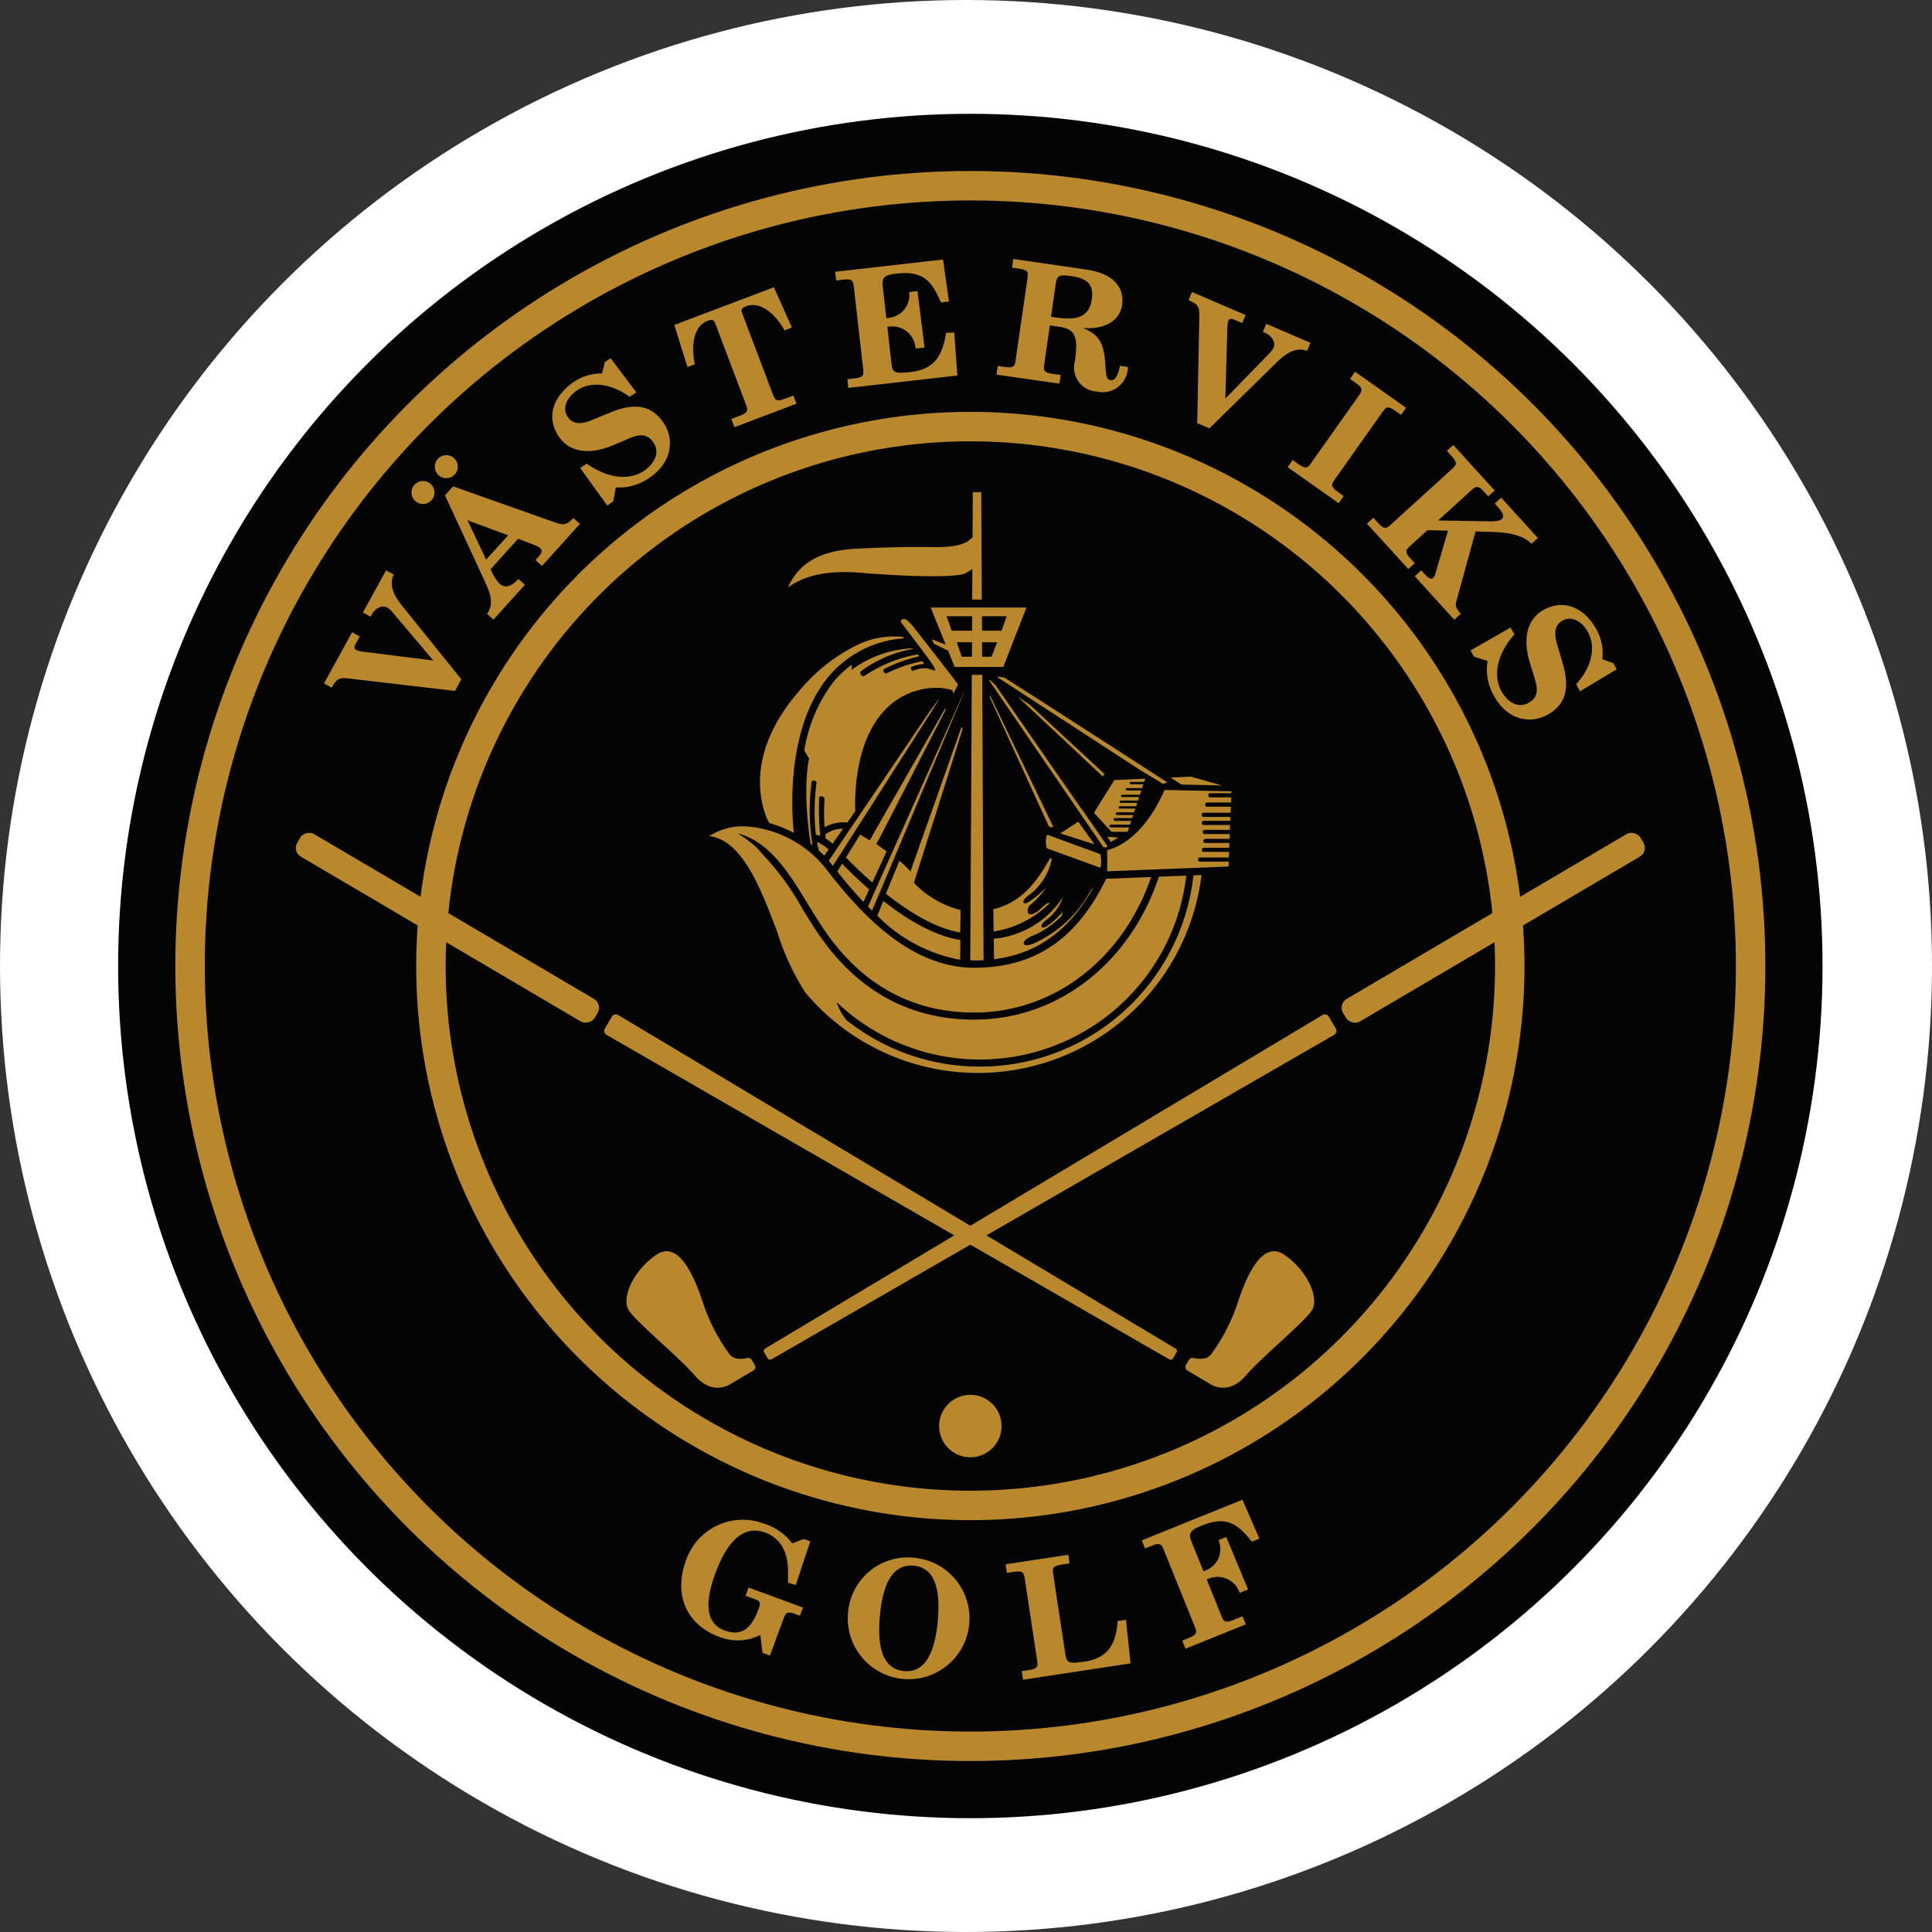 <?xml version="1.0" encoding="UTF-8"?> <svg xmlns="http://www.w3.org/2000/svg" width="186" height="186" viewBox="0 0 186 186"><rect x="0" y="0" width="186" height="186" fill="#333333" stroke="none"/><g id="Logo" transform="translate(-425.018 -290.571)"><circle id="Ellipse_6" data-name="Ellipse 6" cx="93" cy="93" r="93" transform="translate(425.018 290.571)" fill="#fff"></circle><circle id="Outer" cx="82.044" cy="82.044" r="82.044" transform="translate(436.391 301.527)" fill="#040405"></circle><circle id="Middle" cx="75.121" cy="75.121" r="75.121" transform="translate(443.315 308.451)" fill="none" stroke="#b9882c" stroke-miterlimit="10" stroke-width="2.835"></circle><circle id="Inner" cx="51.932" cy="51.932" r="51.932" transform="translate(466.504 331.64)" fill="none" stroke="#b9882c" stroke-miterlimit="10" stroke-width="2.835"></circle><circle id="Boll" cx="3.008" cy="3.008" r="3.008" transform="translate(515.427 424.853)" fill="#b9882c"></circle><g id="Skepp" transform="translate(493.295 337.955)"><path id="Path_129" data-name="Path 129" d="M569.5,396.963h.3l.036-.138-2.473-3.567-.013.009-8.283-11.928-.565-.513,0,.129,10.962,16Z" transform="translate(-531.512 -362.773)" fill="#b9882c"></path><path id="Path_130" data-name="Path 130" d="M562.415,383.181c2.682,2.5,7.2,6.749,8.212,7.7l.158-.244-7.2-6.679Z" transform="translate(-532.736 -363.51)" fill="#b9882c"></path><path id="Path_131" data-name="Path 131" d="M571.708,405.078a1.86,1.86,0,0,0-.088-.666l-5.107-1.869a1.621,1.621,0,0,0-.126.651,1.7,1.7,0,0,0,.117.673l5.135,1.858A1.907,1.907,0,0,0,571.708,405.078Z" transform="translate(-533.979 -369.569)" fill="#b9882c"></path><path id="Path_132" data-name="Path 132" d="M559.473,370.711h-9.218l1.44,3.568-1.338-.51.229.443,1.349.662.629,1.556h4.716l-.023-.036Zm-7.2,2.23-.488-1.393h2.46l-.008,1.393Zm.975,2.507-.488-1.394h1.472l-.008,1.394Zm2.856,0h-.9l-.007-1.394h1.46Zm-.909-2.507-.006-1.393h2.377l-.487,1.393Z" transform="translate(-528.93 -359.607)" fill="#b9882c"></path><path id="Path_133" data-name="Path 133" d="M556.948,380.149h-1l-.149,27.479c.127,0,.252.02.381.02.309,0,.606-.015.9-.032Z" transform="translate(-530.665 -362.561)" fill="#b9882c"></path><path id="Path_134" data-name="Path 134" d="M548,361.956l-.019,2.932h.926l-.049-10.339h-.82l-.017,4.349s-.413.351-.568.444a4.305,4.305,0,0,1-1.226.383,11.963,11.963,0,0,1-2.285.1c-1.4-.008-3.518-.018-7.119.166-4.6.236-5.865,2.258-6.594,3.741,1.278-.921,3.261-1.725,6.907-1.432,6.526.527,9.873.375,10.268.01Z" transform="translate(-522.664 -354.549)" fill="#b9882c"></path><path id="Path_135" data-name="Path 135" d="M575.323,403.344l.742-.431-1.064-.08A3.974,3.974,0,0,1,575.323,403.344Z" transform="translate(-536.675 -369.66)" fill="#b9882c"></path><path id="Path_136" data-name="Path 136" d="M576.656,395.007h1.314l.1-.313-2.97.134c-.593.94-1.694,2.691-1.959,3.156l1.685,1.823h1.554l.139-.422h-1.788s-.118-.039-.118-.133c0-.079.118-.134.118-.134h1.876l.119-.36h-1.586s-.118-.04-.118-.134c0-.078.118-.133.118-.133h1.675l.1-.293h-1.57s-.118-.04-.118-.134c0-.078.118-.133.118-.133H577l.119-.361h-1.5s-.117-.032-.117-.11.117-.11.117-.11H577.2l.109-.33H575.72s-.118-.032-.118-.11.118-.11.118-.11h1.659l.111-.338h-1.643s-.118-.032-.118-.11.118-.11.118-.11h1.716l.138-.418h-1.428s-.093-.033-.093-.111.093-.111.093-.111h1.5l.123-.372h-1.241s-.088-.033-.088-.111S576.656,395.007,576.656,395.007Z" transform="translate(-536.094 -367.113)" fill="#b9882c"></path><path id="Path_137" data-name="Path 137" d="M568.42,401.848l3.287,1.053-1.561-2.184-1.726,1.13Z" transform="translate(-534.615 -368.998)" fill="#b9882c"></path><path id="Path_138" data-name="Path 138" d="M575.968,390.576l-1.8-1.167c-4.946-3.2-11.513-7.411-13.857-8.912l-.71-.128.083.125,13.722,8.927s2.066,1.217,2.12,1.3A4.449,4.449,0,0,1,575.968,390.576Z" transform="translate(-531.856 -362.63)" fill="#b9882c"></path><path id="Path_139" data-name="Path 139" d="M568.695,409.916l-.247.272a11.708,11.708,0,0,1-5.545,5.147c-1.11.483-1.276-.221-.242-.68a8.491,8.491,0,0,0,2.984-2.007l.09-.388a8.381,8.381,0,0,1-1.36,1.285c-.726.548-.975.084-.3-.432a4.584,4.584,0,0,0,1.684-2.271,8.866,8.866,0,0,1-6.672,4.024l.032,1.975C563.786,416.257,566.671,413.524,568.695,409.916Z" transform="translate(-531.694 -371.877)" fill="#b9882c"></path><path id="Path_140" data-name="Path 140" d="M564.353,410.273c.166-.157.02-.189-.225-.021-.581.4-.756.813-1.434.987-.458.117-.521-.647-.017-.974a8,8,0,0,0,1.452-1.621,10.4,10.4,0,0,1-1.511,1.29c-.726.548-.975.085-.3-.431a5.759,5.759,0,0,0,2.343-3.624s-.076-.025-.091-.026a.281.281,0,0,0-.1.029c-1.382,2.475-2.9,4.279-5.445,4.87l.034,2.148A9.851,9.851,0,0,0,564.353,410.273Z" transform="translate(-531.674 -370.605)" fill="#b9882c"></path><path id="Path_141" data-name="Path 141" d="M558.543,383.21l5.684,12.421.318.082.11-.038-6.115-12.692Z" transform="translate(-531.523 -363.448)" fill="#b9882c"></path><path id="Path_142" data-name="Path 142" d="M545.095,377.3a4.282,4.282,0,0,0-.786-.245,2.85,2.85,0,0,0-1.319.263.341.341,0,0,1-.152-.145.362.362,0,0,1-.02-.229,3.679,3.679,0,0,1,1.259-.3c-.047-.08-.1-.172-.166-.273a13.863,13.863,0,0,0-3.507,1.205.48.48,0,0,1-.221-.175.357.357,0,0,1,.009-.256,14.5,14.5,0,0,1,3.419-1.237c-.04-.059-.086-.124-.129-.187a13.243,13.243,0,0,0-5.211,2.114.473.473,0,0,1-.265-.134.508.508,0,0,1-.077-.3,11.712,11.712,0,0,1,5.171-2.218h0l-.257-.041a10.536,10.536,0,0,0-5.731,2.066v-.488a9.443,9.443,0,0,0-1.8,1.7,14.8,14.8,0,0,0-2.767,6.535l.462.813s-.7,2.714.145,8.177c.061.047.119.1.179.143a20.917,20.917,0,0,1-.073-6.17.447.447,0,0,1,.238-.051.283.283,0,0,1,.228.194,21.109,21.109,0,0,0-.067,5.035,1.48,1.48,0,0,1,.422.095,25.107,25.107,0,0,1-.1-3.731.346.346,0,0,1,.336-.049.3.3,0,0,1,.181.236,19.841,19.841,0,0,0,0,2.713,3.749,3.749,0,0,1,2.189-.45l.769-1.108h0c-.02-.251-.343-6.464,2.866-9.735a6.77,6.77,0,0,1,5.4-2.108c.059,0,.42.063.726.113a.738.738,0,0,1,.368.144.483.483,0,0,1,.057.21l-.01.145.487-.947c-.452-.624-2.871-3.737-4.424-5.707-.273-.284-.622-.7-.866-.589a.23.23,0,0,0-.2.305C545.231,377.076,545.226,377.084,545.095,377.3Z" transform="translate(-523.388 -360.106)" fill="#b9882c"></path><path id="Path_143" data-name="Path 143" d="M550.775,415.586c-2.55-.377-5.234-2.037-7.421-3.748l-.58,1.41a14.982,14.982,0,0,0,7.969,4.243Z" transform="translate(-526.589 -372.478)" fill="#b9882c"></path><path id="Path_144" data-name="Path 144" d="M551.167,405.054a9.447,9.447,0,0,1-4.46-2.587c-.058-.088.054-.25,4.639-14.8l-.072-.288-4.939,13.97a6.659,6.659,0,0,0-1.062-1.028l-1.3,3.161c2.12,1.679,4.733,3.335,7.158,3.724Z" transform="translate(-526.964 -364.824)" fill="#b9882c"></path><path id="Path_145" data-name="Path 145" d="M583.87,394.494l.587.383.444.289,3.92.094-3.014-.854Z" transform="translate(-539.45 -367.023)" fill="#b9882c"></path><path id="Path_146" data-name="Path 146" d="M527.234,392.732a11.935,11.935,0,0,1,2.361.943c-.164-1.476-.879-9.813,3.24-14.92a10.392,10.392,0,0,1,7.326-3.808l-.027-.128a7.989,7.989,0,0,0-4.368.732,17,17,0,0,0-5.724,4.541c-4.995,5.784-3.753,10.551-2.987,12.332Z" transform="translate(-521.444 -360.875)" fill="#b9882c"></path><path id="Path_147" data-name="Path 147" d="M580.487,396.356c-2.167,4.866-4.932,5.577-5.5,5.742v2.032l11.683-.46.019-.47h-2.823s-.157-.058-.157-.2c0-.116.157-.2.157-.2H586.7l.021-.538h-2.478a.234.234,0,0,1-.146-.2c0-.116.146-.2.146-.2h2.493l.018-.458h-2.366a.234.234,0,0,1-.146-.2c0-.116.146-.2.146-.2h2.381l.018-.459h-2.466a.233.233,0,0,1-.146-.2c0-.116.146-.2.146-.2h2.482l.019-.475h-2.6a.234.234,0,0,1-.146-.2c0-.115.146-.2.146-.2h2.618l.014-.377h-2.633a.233.233,0,0,1-.146-.2c0-.116.146-.2.146-.2h2.649l.023-.583h-2.35a.229.229,0,0,1-.129-.2.279.279,0,0,1,.129-.2h2.365l.02-.5H584.84a.229.229,0,0,1-.129-.2.279.279,0,0,1,.129-.2h2.1l.007-.174-6.406-.135Z" transform="translate(-536.67 -367.631)" fill="#b9882c"></path><path id="Path_148" data-name="Path 148" d="M545.284,424.508a20.572,20.572,0,0,1-12.859-4.484,5.1,5.1,0,0,1-.937-1.724,19.991,19.991,0,0,0,33.656-12.178l-2.635.1c-2.779,8.363-9.746,13.763-17.778,13.763-6.106,0-11.087-2.68-14.806-7.967-.631-.9-1.224-1.87-1.8-2.812a24.646,24.646,0,0,0-3.384-4.72c-.337-.332-.675-.829-1.162-1.25a14.175,14.175,0,0,0-1.621-1.183c3.1.8,4.956,3.848,6.754,6.8.569.932,1.156,1.9,1.774,2.775,3.582,5.093,8.374,7.675,14.244,7.675,7.651,0,14.3-5.112,17.035-13.046l-4.33.17c-2.381,4.862-5.99,8.563-12.7,8.563-6.187,0-10.957-5.189-14.421-9.711a10.808,10.808,0,0,0-7.281-3.877,5.993,5.993,0,0,0-3.812.912c3.208.4,4.987,5.1,6.568,9.3a24.049,24.049,0,0,0,2.664,5.74,21.691,21.691,0,0,0,38.159-11.291l-.774.03A20.684,20.684,0,0,1,545.284,424.508Z" transform="translate(-519.216 -369.206)" fill="#b9882c"></path><path id="Path_149" data-name="Path 149" d="M547.944,385.008l.029-.262-6.933,12.112-.357.672c-.387-.24-.727-.444-.938-.568l-1.364,2.207c.5.523,1.4,1.419,2.536,2.409l1.375-2.993c-.4-.288-1-.723-1-.723l.354-.611Z" transform="translate(-525.214 -364)" fill="#b9882c"></path><path id="Path_150" data-name="Path 150" d="M550.725,382.552l-.015-.019-8.343,18.655-.893,2.021c.126.128.253.258.382.383l.89-2.087Z" transform="translate(-526.182 -363.307)" fill="#b9882c"></path><path id="Path_151" data-name="Path 151" d="M534.5,404.389c.182.164.354.333.52.5l.417-.6a3.767,3.767,0,0,0-1.121-.715C534.365,403.854,534.429,404.124,534.5,404.389Z" transform="translate(-523.942 -369.893)" fill="#b9882c"></path><path id="Path_152" data-name="Path 152" d="M540.233,409.085c-1.14-.987-2.044-1.885-2.605-2.467l-.463.75c.777.981,1.615,1.975,2.514,2.923Z" transform="translate(-524.833 -370.845)" fill="#b9882c"></path><path id="Path_153" data-name="Path 153" d="M546.666,383.327l-1.014,1.381s-8.764,12.968-8.767,12.964l-.913,1.373c.053.064.113.125.163.19l.229.293,9.683-15.146Z" transform="translate(-524.46 -363.555)" fill="#b9882c"></path><path id="Path_154" data-name="Path 154" d="M535.47,402.272c.012.124.021.243.036.37a5.525,5.525,0,0,1,.678.506l1-1.438A2.648,2.648,0,0,0,535.47,402.272Z" transform="translate(-524.303 -369.306)" fill="#b9882c"></path></g><g id="Group_13" data-name="Group 13" transform="translate(490.605 434.954)"><path id="Path_155" data-name="Path 155" d="M525.577,504.608l0-1.094c0-2.111-.923-3.263-2.181-3.727-2.091-.77-3.669.808-4.827,3.952-.846,2.3-1.154,4.707.894,5.462,1.711.63,2.622-.263,3.279-2.048.216-.585.181-.763-.316-.946l-.936-.345.291-.79L527.021,507l-.291.789-.425-.155c-.79-.291-.942-.148-1.147.407l-1.32,3.584-.717-.265-.212-1.722a4.811,4.811,0,0,1-3.911.2c-3.246-1.2-4.458-4.084-3.224-7.433a5.782,5.782,0,0,1,7.554-3.462,5.371,5.371,0,0,1,2.649,1.873l1.118-.419.629.232-1.4,4.2Z" transform="translate(-515.3 -496.618)" fill="#b9882c"></path><path id="Path_156" data-name="Path 156" d="M545.057,503.855a5.859,5.859,0,1,1-6.4,5.29A5.777,5.777,0,0,1,545.057,503.855Zm-1.01,10.907c1.862.172,2.936-1.449,3.247-4.816s-.446-5.158-2.308-5.33c-1.877-.174-2.951,1.448-3.263,4.814S542.17,514.587,544.047,514.761Z" transform="translate(-522.6 -498.266)" fill="#b9882c"></path><path id="Path_157" data-name="Path 157" d="M562.3,514.649l.678-.1c.831-.126.9-.325.807-.911l-1.2-7.915c-.089-.585-.209-.756-1.041-.629l-.677.1-.126-.831,6.037-.917.126.831-.77.117c-.832.127-.9.326-.807.91l1.159,7.639c.135.892.251,1.033,1.9.782,2.234-.339,3.014-1.733,3.143-3.9l.8-.121.449,4.2-10.349,1.571Z" transform="translate(-529.52 -498.147)" fill="#b9882c"></path><path id="Path_158" data-name="Path 158" d="M584.047,510.074l-.315-.78.636-.256c.78-.315.8-.524.576-1.072l-3-7.425c-.222-.548-.378-.687-1.158-.372l-.635.257-.315-.781,9.693-3.911,1.628,3.744-.723.291c-1.472-1.858-2.556-2.463-4.867-1.53-1.112.449-1.262.745-.93,1.568l1.137,2.817.274-.111a2.178,2.178,0,0,0,1.169-2.89l.751-.3,2.1,5.047-.809.326a2.247,2.247,0,0,0-3-1.359l-.173.069,1.421,3.525c.222.549.379.687,1.159.372l.866-.349.315.78Z" transform="translate(-535.499 -495.733)" fill="#b9882c"></path></g><g id="Group_14" data-name="Group 14" transform="translate(456.21 315.499)"><path id="Path_159" data-name="Path 159" d="M465.238,376.392l2.706-4.932.738.405-.375.683c-.165.3-.2.494.032.622a1.779,1.779,0,0,0,.524.146l6.9.87-4-4.734a1.614,1.614,0,0,0-.439-.366c-.533-.293-1.183.115-1.483.662l-.119.218-.739-.4,2.227-4.057.738.4c-.418.89-.113,1.857.785,2.973l5.732,7.109-.614,1.12L467.8,375.932c-1.118-.134-1.288-.049-1.825.864Z" transform="translate(-465.238 -335.521)" fill="#b9882c"></path><path id="Path_160" data-name="Path 160" d="M477.784,352.215a1.106,1.106,0,1,1,.08,1.563A1.111,1.111,0,0,1,477.784,352.215Zm2.245-2.486a1.106,1.106,0,1,1,.08,1.562A1.11,1.11,0,0,1,480.029,349.729Zm4.742,14.9c.455-.6.579-1.408-.091-2.852l-3.955-8.546.783-.867,9.75,3.452c.877.308,1.152.306,1.833-.4l.625.563-3.654,4.047-.625-.564.324-.359c.3-.335.356-.581.113-.8a1.743,1.743,0,0,0-.522-.282l-1.587-.614-2.641,2.926a4.148,4.148,0,0,0,.843,1.391c.6.543,1.256.19,1.83-.446l.624.563-3.028,3.353Zm2.031-7.549-3.913-1.455,1.8,3.791Z" transform="translate(-469.076 -330.47)" fill="#b9882c"></path><path id="Path_161" data-name="Path 161" d="M499.911,346.344l.631-.429c1.514,1.118,3.808,1.858,5.534.683.9-.613,1.579-1.7.878-2.727-.517-.76-1.205-.857-2.3-.393l-1.49.636c-2.638,1.135-4.407.529-5.3-.785-1.349-1.984-.414-4.016,1.416-5.26a4.636,4.636,0,0,1,2.736-.825l.267-1.1.554-.376,2.481,3.287-.644.438c-1.414-1.054-3.491-1.7-5.088-.609-.824.561-1.506,1.609-.875,2.536.377.554,1.015.855,2.306.315l1.825-.752c2.433-.995,4-.607,5.083.99,1.07,1.572.857,3.808-1.321,5.289a5.075,5.075,0,0,1-3.254.951l-.268,1.351-.567.386Z" transform="translate(-475.247 -326.213)" fill="#b9882c"></path><path id="Path_162" data-name="Path 162" d="M519.814,338.512l.817-.309c.786-.3.808-.506.6-1.059l-2.939-7.767c-.155-.408-.286-.491-.752-.315-1.544.585-1.56,2.789-1.233,4.181l-.714.27-1.267-4.051,9.588-3.629,1.733,3.876-.714.271c-.677-1.26-2.148-2.9-3.692-2.318-.467.177-.51.326-.356.734l2.939,7.767c.209.553.363.7,1.15.4l.816-.308.3.787-5.974,2.261Z" transform="translate(-480.6 -323.105)" fill="#b9882c"></path><path id="Path_163" data-name="Path 163" d="M538.045,333.468l.681-.078c.836-.095.908-.291.842-.879l-.906-7.959c-.067-.589-.181-.764-1.018-.668l-.681.077-.1-.836,10.39-1.182.57,4.045-.774.088c-.923-2.185-1.806-3.057-4.284-2.775-1.192.135-1.415.381-1.315,1.263l.344,3.02.295-.033a2.18,2.18,0,0,0,1.9-2.475l.805-.091.679,5.428-.866.1a2.25,2.25,0,0,0-2.53-2.113l-.185.021.4,3.546c.1.852.238.993,1.832.811,2.231-.254,3.036-1.443,3.43-3.778l.78-.026.3,4.138-10.5,1.194Z" transform="translate(-487.656 -321.888)" fill="#b9882c"></path><path id="Path_164" data-name="Path 164" d="M559.6,332.164l.679.1c.832.12.952-.052,1.036-.638l1.148-7.926c.084-.586.019-.784-.813-.9l-.679-.1.121-.833,6.971,1.009c2.945.427,3.72,1.924,3.5,3.436-.233,1.6-1.82,2.35-3.7,2.2l0,.031c1.577.638,1.976,1.577,2.091,3.5.068,1.159.138,1.437.493,1.488.385.056.665-.25.923-1.378l.756.109a2.432,2.432,0,0,1-2.989,2.37,2.311,2.311,0,0,1-2.11-2.934c.351-2.532-.041-3.092-1.613-3.32l-.8-.116-.545,3.763c-.084.586-.019.784.814.9l.771.111-.12.833L559.479,333Zm5.126-4.736.6.087c1.789.259,3.07,0,3.324-1.755.215-1.481-.494-2.024-1.9-2.227-1.3-.187-1.45-.1-1.584.826Z" transform="translate(-494.732 -321.863)" fill="#b9882c"></path><path id="Path_165" data-name="Path 165" d="M586.713,326.5l5.17,2.214-.332.773-.716-.306c-.315-.135-.511-.151-.615.092a1.757,1.757,0,0,0-.094.536l-.2,6.949,4.323-4.436a1.614,1.614,0,0,0,.321-.473c.239-.559-.229-1.166-.8-1.411l-.229-.1.331-.774,4.253,1.821-.332.774c-.926-.329-1.859.068-2.881,1.07l-6.518,6.394-1.174-.5.2-10.117c.024-1.125-.077-1.286-1.038-1.732Z" transform="translate(-503.152 -323.313)" fill="#b9882c"></path><path id="Path_166" data-name="Path 166" d="M600.756,346.17l.559.4c.686.486.871.387,1.213-.1l4.623-6.536c.341-.483.373-.689-.313-1.176l-.559-.4.486-.686,4.908,3.472-.486.686-.559-.4c-.686-.486-.871-.387-1.213.1l-4.622,6.536c-.342.484-.374.69.313,1.176l.559.4-.485.687-4.908-3.472Z" transform="translate(-507.498 -326.812)" fill="#b9882c"></path><path id="Path_167" data-name="Path 167" d="M612,354.94l.462.507c.565.622.767.565,1.205.167l5.922-5.388c.438-.4.513-.594-.053-1.215l-.461-.507.622-.566,3.983,4.378-.622.565-.4-.438c-.565-.622-.767-.565-1.205-.167l-3.215,2.925,4.793.082c.958.012,1.172-.076,1.345-.234.207-.189.21-.486-.471-1.235l-.22-.242.622-.567,3.533,3.883-.622.566c-.566-.622-1.625-1.091-3.828-1.151l-1.552-.041-1.8,6.543c-.172.62-.146.743.376,1.385l-.622.566-3.805-4.182.622-.567.189.207c.6.657.784.677.957.519a1.059,1.059,0,0,0,.231-.463l1.2-4.079-1.971-.06-1.682,1.531c-.438.4-.513.593.053,1.215l.4.438-.622.566-3.983-4.378Z" transform="translate(-510.974 -330.023)" fill="#b9882c"></path><path id="Path_168" data-name="Path 168" d="M629.765,372.524l.36.673c-1.272,1.387-2.249,3.588-1.264,5.429.515.961,1.519,1.749,2.618,1.16.81-.434.979-1.107.634-2.247l-.475-1.548c-.849-2.743-.06-4.437,1.34-5.186,2.115-1.132,4.035.013,5.079,1.964a4.645,4.645,0,0,1,.53,2.807l1.07.381.316.591-3.53,2.119-.368-.687c1.2-1.294,2.055-3.29,1.144-4.993-.471-.879-1.44-1.667-2.429-1.138-.59.316-.957.919-.558,2.259l.554,1.894c.732,2.523.182,4.036-1.522,4.948-1.675.9-3.875.449-5.118-1.872a5.066,5.066,0,0,1-.6-3.336l-1.315-.409-.323-.6Z" transform="translate(-515.523 -337.04)" fill="#b9882c"></path></g><g id="Group_15" data-name="Group 15" transform="translate(453.136 370.374)"><g id="Club"><rect id="Rectangle_21" data-name="Rectangle 21" width="2.519" height="33.235" rx="0.975" transform="translate(0 2.171) rotate(-59.508)" fill="#b9882c"></rect><path id="Path_169" data-name="Path 169" d="M559.439,459.851l-53.592-32.07a.437.437,0,0,0-.6.155l-.679,1.153a.437.437,0,0,0,.155.6l54.1,31.2c.169.1.355.1.415,0l.394-.67C559.7,460.114,559.607,459.95,559.439,459.851Z" transform="translate(-474.455 -409.868)" fill="#b9882c"></path><path id="Path_170" data-name="Path 170" d="M595.523,461.29c-2.24-1.592-3.774,2.233-4.574,4.671a17.765,17.765,0,0,1-2.532,4.874c-.4.561-1.27.456-1.715.358a.393.393,0,0,0-.424.185l-.284.482a.4.4,0,0,0,.14.541l2.09,1.231s1.731,1.331,3.528-.741c1.67-1.926,5.724-5.2,6.39-6.33C598.819,465.413,597.763,462.882,595.523,461.29Z" transform="translate(-499.939 -420.256)" fill="#b9882c"></path></g><g id="Club-2" data-name="Club" transform="translate(32.194 0)"><rect id="Rectangle_22" data-name="Rectangle 22" width="33.235" height="2.519" rx="0.975" transform="translate(68.49 16.864) rotate(-30.492)" fill="#b9882c"></rect><path id="Path_171" data-name="Path 171" d="M527.059,459.851l53.592-32.07a.436.436,0,0,1,.6.155l.679,1.153a.437.437,0,0,1-.155.6l-54.1,31.2c-.169.1-.355.1-.415,0l-.394-.67C526.8,460.114,526.891,459.95,527.059,459.851Z" transform="translate(-513.637 -409.868)" fill="#b9882c"></path><path id="Path_172" data-name="Path 172" d="M510.444,461.29c2.24-1.592,3.774,2.233,4.574,4.671a17.741,17.741,0,0,0,2.532,4.874c.4.561,1.27.456,1.714.358a.392.392,0,0,1,.424.185l.284.482a.4.4,0,0,1-.14.541l-2.09,1.231s-1.731,1.331-3.528-.741c-1.67-1.926-5.724-5.2-6.39-6.33C507.149,465.413,508.2,462.882,510.444,461.29Z" transform="translate(-507.622 -420.256)" fill="#b9882c"></path></g></g></g></svg> 